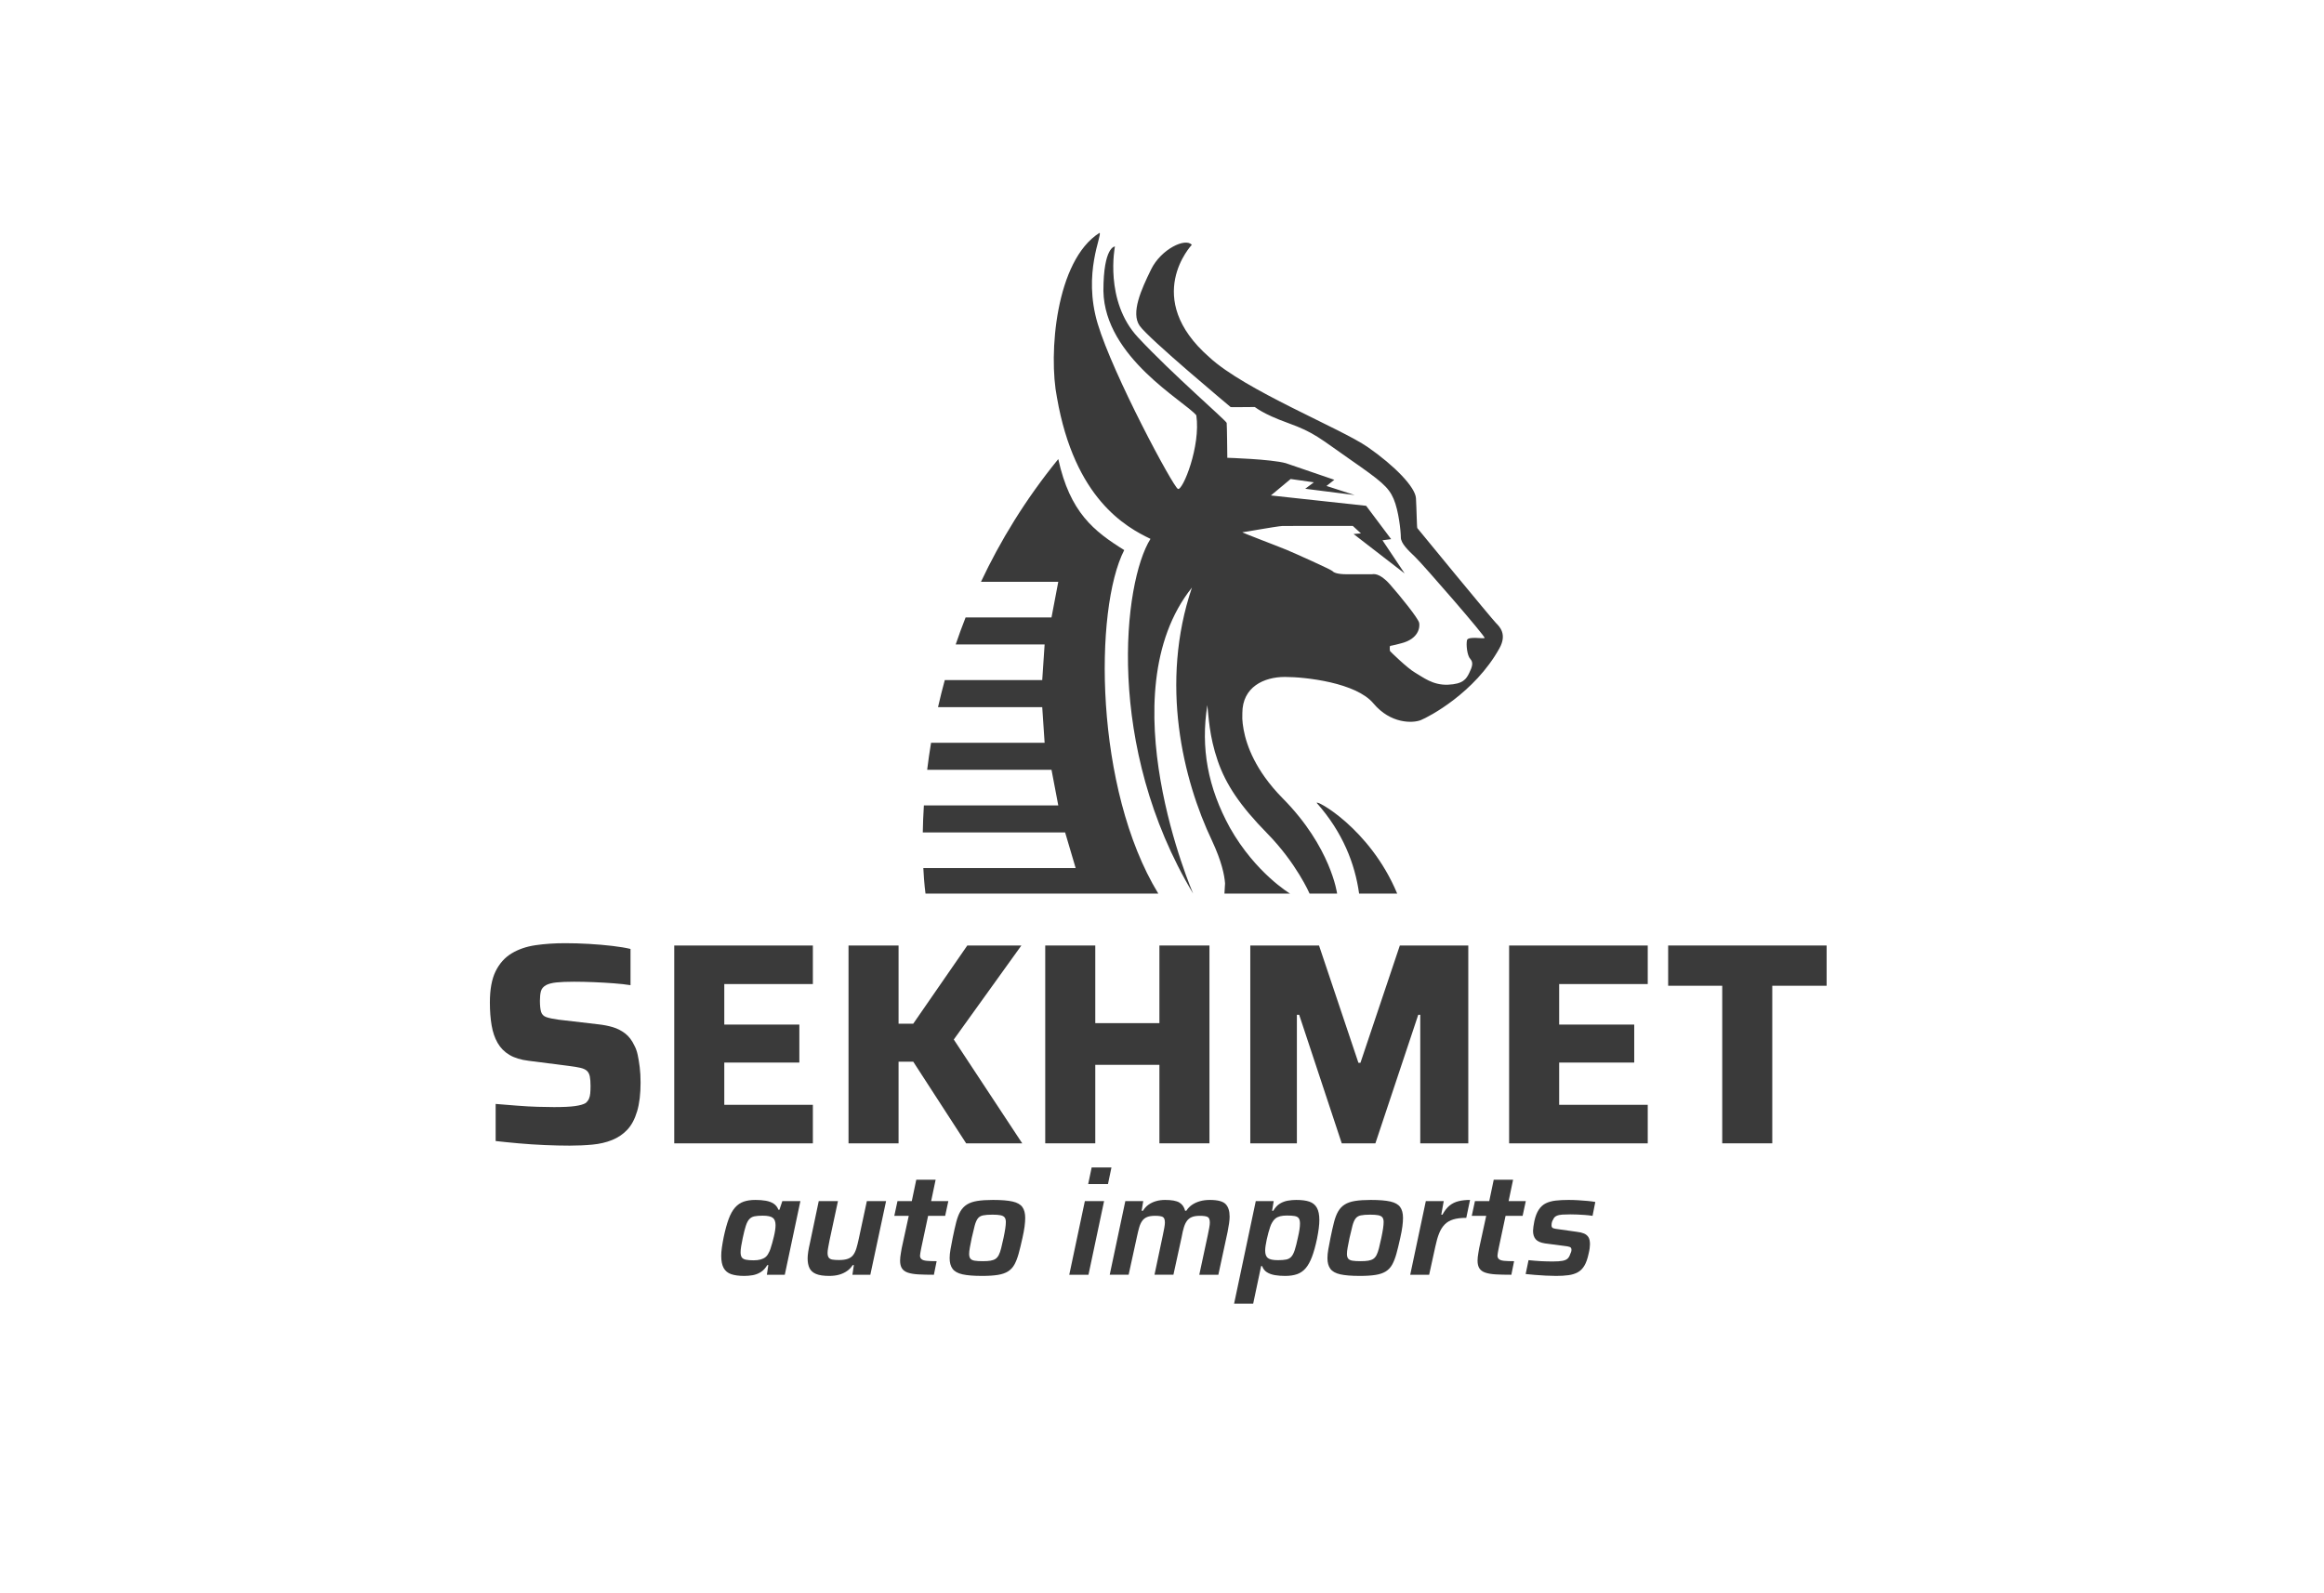 <?xml version="1.0" encoding="utf-8"?>
<!-- Generator: Adobe Illustrator 28.1.0, SVG Export Plug-In . SVG Version: 6.00 Build 0)  -->
<svg version="1.1" id="Layer_1" xmlns="http://www.w3.org/2000/svg" xmlns:xlink="http://www.w3.org/1999/xlink" x="0px" y="0px"
	 viewBox="0 0 6410.79 4395.78" style="enable-background:new 0 0 6410.79 4395.78;" xml:space="preserve">
<style type="text/css">
	.st0{fill:#3A3A3A;}
</style>
<g>
	<path class="st0" d="M3632.43,2215.61c71.68,80.98,105.25,167.56,116.69,249.82h105.01
		C3778.84,2284.62,3626.45,2203.65,3632.43,2215.61z"/>
	<path class="st0" d="M3101.19,1517.73c-83.74-52.07-149.56-103.75-181.95-251.07c-91.15,111.93-160.53,226.65-213.22,338.64h213.25
		l-18.7,98.32h-236.98c-9.88,25.1-18.96,49.97-27.31,74.55h245.3l-6.57,98.32h-268.84c-6.92,25.31-13.1,50.19-18.61,74.55h287.45
		l6.57,98.32h-313.26c-4.26,25.69-7.8,50.57-10.71,74.55h342.96l18.7,98.32h-370.75c-1.69,26.67-2.63,51.59-3.03,74.55h392.65
		l29.05,98.32h-420.2c2.28,45.03,5.99,70.37,5.99,70.37s517.71,0,642.12,0C3018.95,2176.24,3017.64,1680.56,3101.19,1517.73z"/>
	<path class="st0" d="M4126.62,1718.9c-10.19-10.19-215.61-259.51-216.95-261.85c-1.34-2.34-1.92-51.63-3.73-82.39
		c-1.81-30.75-58.8-89.55-132.97-141.11c-74.18-51.56-338.31-156.49-436.91-247.85c-187.25-163.73-48.47-310.17-48.47-310.17
		c-17.26-20.5-84.81,11.91-112.1,67.49c-27.29,55.59-56.45,119.9-31.9,155.56c24.55,35.65,249.71,223.19,250.93,224.4
		c1.21,1.21,63.5-0.48,66.41,0c2.91,0.49,19.39,17.94,92.1,44.11c72.71,26.18,87.25,42.17,171.6,100.83
		c84.35,58.66,105.68,75.62,119.73,108.58c14.06,32.96,19.87,89.68,19.87,106.16c0,16.48,19.87,35.39,40.23,54.78
		c20.36,19.39,194.54,219.66,190.81,222.72c-3.73,3.05-45.79-5.43-48.51,6.1c-2.71,11.53,0,42.06,9.16,51.9
		c9.16,9.84,5.09,22.05-3.05,38.67c-8.14,16.62-16.81,30.61-58.87,32.31c-42.06,1.7-69.24-21.16-90.62-33.38
		c-21.38-12.22-68.06-58.12-68.87-59.26c-0.81-1.14-1.46-12.69,0-13.99c1.46-1.3,3.29-0.08,30.91-7.65
		c48.01-12.17,51.95-44.39,49.32-56.56c-2.63-12.17-50.33-71.67-80.44-105.8c-30.11-34.12-46.84-28.1-50.18-28.1
		c-3.35,0-42.82,0-68.92,0c-26.1,0-36.13-4.68-39.48-8.7c-3.35-4.01-103.04-48.85-127.13-58.88
		c-24.09-10.04-125.76-48.31-121.25-48.31c4.52,0,89.4-15.85,110.68-17.38l193.74-0.04l22.46,20.52l-20.34,1.76l140.87,108.83
		l-5.63-8.42l-55.53-83.11l23.92-3.17l-24.29-32.38l-44.69-59.58l-0.01-0.01l-0.02,0l-140.61-15.29l-122.1-13.27l54.46-45.39
		l64.1,9.14l-23.88,17.79l34.5,4.38l101.87,12.94l-77.73-25.07l21.66-16.98l-116.63-39.95l-10.09-3.46
		c-1.93-0.84-4.3-1.65-7.05-2.41l-0.03-0.01l0,0c-40.26-11.26-161.41-14.89-161.41-14.89s-0.86-90.17-1.72-96.18
		c-0.86-6.01-151.14-135.68-244.74-236.16c-93.6-100.47-63.55-250.76-63.55-250.76s-31.77,0-31.77,122.8
		c3.44,183.77,224.13,304,256.28,343.08c12.63,85.19-37.54,208.4-50.64,203.16c-13.11-5.24-179.56-315.87-221.5-456.12
		c-41.94-140.24,13.94-246.02,5.12-250.43c-121.24,76.05-141.22,335.18-117.38,454.38c48.6,279.63,190.51,357.59,257.98,389.91
		c-75.32,119.88-126.18,572.8,117.64,978.67c0,0-238.49-549.72-3.32-844.29c-89.43,264.33-24.78,530.26,55.69,699.05
		c0.07,0.16,0.14,0.31,0.21,0.47c26.13,56.18,33.86,93.91,35.47,116.74c-0.67,9.85-1.24,19.23-1.68,28.04h57.29v0h91.29v0h4.77l0,0
		l27.51,0c0,0-94.58-56.08-165.48-181.13c-61.36-111.5-81.32-220.79-62.59-338.85c3.79,30.59,4.65,83.99,28.93,154.48
		c22.36,64.34,60.85,122.65,136.16,199.38c80.62,82.12,116.96,166.12,116.96,166.12h11.75h48.67h15.51
		c0,0-16.61-127.86-149.55-262.25c0,0,0,0,0,0c-19.66-19.87-35.9-39.34-49.35-58.12c-49.18-68.63-60.74-127.79-62.6-161.87
		c0.06-5,0.11-10.18,0.11-15.68c0-72.25,59.65-99.78,117.42-99.78s196.42,15.89,244.08,72.93c47.66,57.05,109.04,54.88,130.7,46.22
		c21.66-8.67,148.31-74.53,216.96-198.09C4157.87,1749.84,4136.81,1729.09,4126.62,1718.9z"/>
</g>
<g>
	<g>
		<path class="st0" d="M1571.14,3160.9c-21.16,0-44.03-0.53-68.63-1.59c-24.59-1.07-48.67-2.65-72.19-4.76
			c-23.54-2.11-44.56-4.23-63.07-6.35v-102.34c19.56,1.59,39.27,3.17,59.1,4.76c19.83,1.59,38.74,2.65,56.72,3.17
			c17.97,0.53,33.05,0.79,45.22,0.79c25.39,0,44.69-0.92,57.91-2.78c13.22-1.85,23.01-4.62,29.35-8.33c4.23-3.7,7.27-7.66,9.12-11.9
			c1.85-4.23,3.04-9.25,3.57-15.07c0.52-5.82,0.79-12.42,0.79-19.83c0-11.11-0.67-19.96-1.98-26.58
			c-1.33-6.61-3.97-11.76-7.94-15.47c-3.97-3.7-9.92-6.47-17.85-8.33c-7.93-1.85-18.25-3.57-30.94-5.16l-111.86-14.28
			c-21.69-2.64-39.41-8.06-53.15-16.26c-13.76-8.19-24.59-19.17-32.53-32.92c-7.93-13.75-13.49-30.01-16.66-48.79
			c-3.17-18.77-4.76-39.79-4.76-63.07c0-35.96,5.28-64.66,15.87-86.08c10.57-21.42,25.25-37.81,44.03-49.19
			c18.77-11.37,40.72-18.9,65.85-22.61c25.12-3.69,52.49-5.55,82.11-5.55c21.15,0,43.1,0.67,65.85,1.98
			c22.73,1.33,44.15,3.17,64.26,5.55c20.09,2.38,36.75,5.16,49.98,8.33v99.96c-13.23-2.11-28.7-3.83-46.41-5.16
			c-17.73-1.31-36.1-2.38-55.14-3.17c-19.04-0.79-37.03-1.19-53.95-1.19c-20.63,0-37.03,0.67-49.19,1.98
			c-12.17,1.33-21.69,3.84-28.56,7.54c-7.41,4.24-12.03,9.79-13.88,16.66c-1.86,6.88-2.78,15.61-2.78,26.18
			c0,13.23,1.06,23.4,3.18,30.54c2.11,7.14,6.87,12.03,14.28,14.68c7.4,2.65,18.77,5.03,34.11,7.14l108.68,12.69
			c14.8,1.59,28.43,4.24,40.86,7.93c12.42,3.71,23.8,9.52,34.11,17.45c10.31,7.93,18.9,19.31,25.78,34.11
			c3.69,6.88,6.61,15.21,8.73,24.99c2.11,9.79,3.97,21.02,5.55,33.72s2.38,26.97,2.38,42.84c0,31.21-3.17,57.52-9.52,78.94
			c-6.35,21.42-15.35,38.35-26.97,50.77c-11.64,12.43-25.66,21.95-42.05,28.56c-16.4,6.62-34.51,10.83-54.34,12.69
			C1614.37,3159.97,1593.35,3160.9,1571.14,3160.9z"/>
		<path class="st0" d="M1859.91,3154.55v-545.82h382.39v106.31h-244.35v111.86h207.06v104.72h-207.06v116.62h244.35v106.31H1859.91z
			"/>
		<path class="st0" d="M2340.66,3154.55v-545.82h138.04v215.79h40.46l149.15-215.79h149.15l-186.44,259.42l188.81,286.39h-154.7
			l-145.98-225.31h-40.46v225.31H2340.66z"/>
		<path class="st0" d="M2883.3,3154.55v-545.82h138.04v214.2h176.91v-214.2h138.04v545.82h-138.04v-216.58h-176.91v216.58H2883.3z"
			/>
		<path class="st0" d="M3448.94,3154.55v-545.82h189.61l108.69,323.68h5.55l108.69-323.68h188.81v545.82h-132.49v-354.62h-5.55
			l-118.21,354.62h-92.82l-117.41-354.62h-6.35v354.62H3448.94z"/>
		<path class="st0" d="M4162.94,3154.55v-545.82h382.39v106.31h-244.35v111.86h207.06v104.72h-207.06v116.62h244.35v106.31H4162.94z
			"/>
		<path class="st0" d="M4750.8,3154.55V2719.8h-149.15v-111.07h437.13v111.07h-149.94v434.75H4750.8z"/>
	</g>
</g>
<g>
	<path class="st0" d="M2053.29,3520.36c-14.88,0-26.97-1.59-36.27-4.78c-9.3-3.19-16.21-8.83-20.72-16.94
		c-4.52-8.1-6.78-19.33-6.78-33.68c0-6.64,0.6-14.21,1.79-22.72c1.2-8.5,2.85-18.07,4.98-28.7c4.25-20.19,8.83-36.93,13.75-50.22
		c4.91-13.28,10.76-23.77,17.53-31.48c6.78-7.71,14.68-13.15,23.71-16.34c9.03-3.19,19.93-4.78,32.68-4.78
		c10.36,0,19.79,0.73,28.29,2.19c8.5,1.46,15.74,4.12,21.72,7.97c5.98,3.85,10.42,9.5,13.35,16.94h2.79l7.97-23.91h49.82
		l-43.04,203.25h-49.42l3.99-26.7h-2.79c-5.32,8.77-11.43,15.28-18.33,19.53c-6.91,4.25-14.22,7.04-21.92,8.37
		C2068.7,3519.69,2061,3520.36,2053.29,3520.36z M2078.8,3477.32c7.44,0,13.81-0.73,19.13-2.19c5.31-1.46,9.77-3.59,13.35-6.38
		c3.58-2.79,6.44-6.44,8.57-10.96c1.86-2.92,3.65-6.91,5.38-11.95c1.72-5.04,3.39-10.49,4.98-16.34c1.59-5.84,3.12-11.76,4.58-17.74
		c1.46-5.98,2.59-11.69,3.39-17.14c0.8-5.44,1.2-10.16,1.2-14.15c0-9.83-2.59-16.67-7.77-20.53c-5.18-3.85-14.42-5.78-27.7-5.78
		c-9.3,0-16.87,0.6-22.72,1.79c-5.85,1.19-10.63,3.85-14.35,7.97c-3.72,4.12-6.91,10.3-9.56,18.53c-2.66,8.24-5.45,19.27-8.37,33.08
		c-1.86,8.77-3.33,16.41-4.38,22.92c-1.06,6.51-1.59,12.02-1.59,16.54c0,6.37,1.13,11.16,3.39,14.35c2.25,3.19,6.11,5.32,11.56,6.38
		C2063.32,3476.79,2070.29,3477.32,2078.8,3477.32z"/>
	<path class="st0" d="M2287.23,3520.36c-15.41,0-27.44-1.79-36.07-5.38c-8.64-3.59-14.68-8.97-18.13-16.14
		c-3.46-7.17-5.18-16.07-5.18-26.7c0-5.04,0.53-11.16,1.59-18.33c1.06-7.17,2.52-14.61,4.38-22.32l24.71-117.57h53.01l-23.51,109.6
		c-1.33,6.91-2.53,13.29-3.59,19.13c-1.06,5.85-1.59,10.5-1.59,13.95c0,5.85,1.06,10.23,3.19,13.15c2.12,2.93,5.51,4.78,10.16,5.58
		c4.64,0.8,10.82,1.2,18.53,1.2c9.82,0,17.87-1.13,24.11-3.39c6.24-2.25,11.16-5.78,14.74-10.56c3.59-4.78,6.51-10.89,8.77-18.33
		c2.25-7.44,4.45-16.2,6.58-26.3l22.32-104.02h53.01l-43.44,203.25h-49.42l3.99-26.7h-3.19c-4.25,6.64-9.56,12.16-15.94,16.54
		c-6.38,4.38-13.55,7.71-21.52,9.96C2306.76,3519.23,2297.59,3520.36,2287.23,3520.36z"/>
	<path class="st0" d="M2576.16,3517.17c-16.74,0-30.95-0.33-42.64-1c-11.7-0.66-21.32-2.25-28.89-4.78
		c-7.57-2.52-13.09-6.44-16.54-11.76c-3.46-5.31-5.18-12.49-5.18-21.52c0-3.19,0.2-6.51,0.6-9.96c0.4-3.45,0.93-7.1,1.59-10.96
		c0.66-3.85,1.4-8.17,2.19-12.95l19.53-89.67h-39.86l8.77-40.65h39.45l12.36-58.98h53.4l-12.36,58.98h47.43l-8.77,40.65h-47.03
		l-18.33,86.08c-0.27,1.33-0.74,3.65-1.4,6.98c-0.67,3.33-1.26,6.64-1.79,9.96c-0.54,3.33-0.8,5.65-0.8,6.98
		c0,3.99,1.4,7.17,4.19,9.57c2.79,2.39,7.5,3.92,14.15,4.58c6.64,0.67,15.8,1,27.5,1L2576.16,3517.17z"/>
	<path class="st0" d="M2708.87,3520.36c-23.11,0-41.12-1.46-54-4.38c-12.89-2.92-21.99-8.03-27.3-15.34
		c-5.32-7.31-7.97-17.07-7.97-29.29c0-7.17,0.8-15.28,2.39-24.31c1.59-9.03,3.59-19.53,5.98-31.49c3.45-17,6.71-31.49,9.77-43.44
		c3.05-11.96,6.91-21.92,11.56-29.89c4.65-7.97,10.69-14.28,18.14-18.93c7.43-4.65,16.94-7.9,28.5-9.77
		c11.56-1.86,25.97-2.79,43.24-2.79c23.11,0,41.11,1.46,54,4.38c12.88,2.93,21.92,8.04,27.1,15.35c5.18,7.31,7.77,17.2,7.77,29.69
		c0,7.17-0.6,15.28-1.79,24.31c-1.2,9.04-3.13,19.4-5.78,31.09c-3.72,17.01-7.24,31.49-10.56,43.44
		c-3.33,11.96-7.17,21.92-11.56,29.89c-4.38,7.97-10.23,14.29-17.53,18.93c-7.31,4.65-16.74,7.91-28.3,9.77
		C2740.96,3519.43,2726.41,3520.36,2708.87,3520.36z M2710.87,3479.71c8.77,0,15.94-0.46,21.52-1.4c5.58-0.93,10.16-2.59,13.75-4.98
		c3.59-2.39,6.58-5.91,8.97-10.56c2.39-4.65,4.58-10.89,6.58-18.73c1.99-7.83,4.19-17.34,6.58-28.5
		c2.12-10.09,3.72-18.73,4.78-25.91c1.06-7.17,1.59-13.15,1.59-17.93c0-5.58-1.13-9.83-3.39-12.75c-2.26-2.92-6.05-4.91-11.36-5.98
		c-5.32-1.06-12.75-1.59-22.32-1.59c-10.9,0-19.53,0.67-25.9,1.99c-6.38,1.33-11.23,4.25-14.55,8.77
		c-3.32,4.52-6.11,10.96-8.37,19.33c-2.26,8.37-4.98,19.73-8.17,34.08c-2.13,10.36-3.85,19.13-5.18,26.3
		c-1.33,7.17-1.99,13.15-1.99,17.93c0,5.58,1.13,9.83,3.39,12.75c2.25,2.93,6.11,4.85,11.56,5.78
		C2693.79,3479.25,2701.3,3479.71,2710.87,3479.71z"/>
	<path class="st0" d="M2949.58,3517.17l43.04-203.25h53.01l-43.04,203.25H2949.58z M3001.79,3266.89l9.57-45.83h54.6l-9.57,45.83
		H3001.79z"/>
	<path class="st0" d="M3061.17,3517.17l43.04-203.25h49.42l-4.38,26.7h3.59c4.25-6.91,9.37-12.49,15.34-16.74
		c5.98-4.25,12.82-7.5,20.52-9.77c7.71-2.25,16.07-3.39,25.11-3.39c18.33,0,31.49,2.39,39.46,7.17
		c7.97,4.78,13.28,12.36,15.94,22.72h3.19c4.51-6.91,9.96-12.49,16.34-16.74c6.38-4.25,13.61-7.5,21.72-9.77
		c8.1-2.25,17.07-3.39,26.9-3.39c21.52,0,36,3.79,43.44,11.36c7.43,7.57,11.16,19.2,11.16,34.87c0,5.05-0.54,11.3-1.59,18.73
		c-1.06,7.44-2.39,15.14-3.99,23.11l-25.51,118.36h-52.6l23.51-109.6c1.59-7.43,2.92-14.15,3.98-20.13
		c1.06-5.98,1.59-10.69,1.59-14.15c0-8.5-2.13-13.75-6.37-15.74c-4.25-1.99-11.3-2.99-21.12-2.99c-9.04,0-16.34,1.13-21.92,3.39
		c-5.58,2.26-10.1,5.72-13.55,10.36c-3.46,4.65-6.31,10.63-8.57,17.93c-2.26,7.31-4.32,16.28-6.18,26.9l-22.72,104.02h-52.21
		l23.11-109.6c1.59-7.43,2.92-14.15,3.99-20.13c1.06-5.98,1.59-10.69,1.59-14.15c0-8.5-2.06-13.75-6.18-15.74
		c-4.12-1.99-11.1-2.99-20.92-2.99c-9.04,0-16.34,1.13-21.92,3.39c-5.58,2.26-10.1,5.78-13.55,10.56
		c-3.46,4.78-6.25,10.9-8.37,18.33c-2.13,7.44-4.25,16.21-6.37,26.3l-22.72,104.02H3061.17z"/>
	<path class="st0" d="M3404.3,3596.88l59.78-282.96h49.42l-4.38,26.7h3.19c5.31-9.03,11.42-15.6,18.33-19.73
		c6.91-4.12,14.21-6.84,21.92-8.17c7.7-1.32,15.41-1.99,23.11-1.99c15.15,0,27.3,1.59,36.47,4.78c9.16,3.19,16,8.84,20.52,16.94
		c4.51,8.11,6.78,19.33,6.78,33.68c0,6.64-0.54,14.22-1.59,22.72c-1.07,8.51-2.66,18.07-4.78,28.7
		c-4.25,20.2-8.91,36.93-13.95,50.22c-5.05,13.29-10.9,23.78-17.54,31.49c-6.64,7.71-14.55,13.15-23.71,16.34
		c-9.16,3.19-20.13,4.78-32.88,4.78c-10.36,0-19.8-0.74-28.3-2.19c-8.51-1.46-15.81-4.12-21.92-7.97
		c-6.12-3.85-10.5-9.5-13.15-16.94h-2.79l-21.92,103.62H3404.3z M3525.06,3476.92c9.57,0,17.27-0.6,23.11-1.79
		c5.84-1.2,10.56-3.85,14.15-7.97c3.59-4.12,6.71-10.29,9.36-18.53c2.65-8.23,5.44-19.26,8.37-33.08
		c2.12-9.03,3.65-16.74,4.58-23.11c0.93-6.38,1.4-11.82,1.4-16.34c0-6.64-1.13-11.56-3.39-14.75c-2.26-3.19-6.05-5.24-11.36-6.18
		c-5.32-0.93-12.35-1.4-21.12-1.4c-7.44,0-13.75,0.67-18.93,1.99c-5.18,1.33-9.56,3.46-13.15,6.37c-3.59,2.93-6.58,6.64-8.97,11.16
		c-1.86,2.93-3.65,6.91-5.38,11.95c-1.73,5.05-3.39,10.5-4.98,16.34c-1.59,5.85-3.06,11.83-4.38,17.93
		c-1.33,6.12-2.39,11.83-3.19,17.14c-0.8,5.32-1.2,9.96-1.2,13.95c0,9.83,2.52,16.68,7.57,20.52
		C3502.6,3475,3511.77,3476.92,3525.06,3476.92z"/>
	<path class="st0" d="M3751.03,3520.36c-23.11,0-41.12-1.46-54-4.38c-12.89-2.92-21.99-8.03-27.3-15.34
		c-5.32-7.31-7.97-17.07-7.97-29.29c0-7.17,0.8-15.28,2.39-24.31c1.59-9.03,3.59-19.53,5.98-31.49c3.45-17,6.71-31.49,9.77-43.44
		c3.05-11.96,6.91-21.92,11.56-29.89c4.65-7.97,10.69-14.28,18.14-18.93c7.43-4.65,16.94-7.9,28.5-9.77
		c11.56-1.86,25.97-2.79,43.24-2.79c23.11,0,41.11,1.46,54,4.38c12.88,2.93,21.92,8.04,27.1,15.35c5.18,7.31,7.77,17.2,7.77,29.69
		c0,7.17-0.6,15.28-1.79,24.31c-1.2,9.04-3.13,19.4-5.78,31.09c-3.72,17.01-7.24,31.49-10.56,43.44
		c-3.33,11.96-7.17,21.92-11.56,29.89c-4.38,7.97-10.23,14.29-17.53,18.93c-7.31,4.65-16.74,7.91-28.3,9.77
		C3783.11,3519.43,3768.57,3520.36,3751.03,3520.36z M3753.02,3479.71c8.77,0,15.94-0.46,21.52-1.4c5.58-0.93,10.16-2.59,13.75-4.98
		c3.59-2.39,6.58-5.91,8.97-10.56c2.39-4.65,4.58-10.89,6.58-18.73c1.99-7.83,4.19-17.34,6.58-28.5
		c2.12-10.09,3.72-18.73,4.78-25.91c1.06-7.17,1.59-13.15,1.59-17.93c0-5.58-1.13-9.83-3.39-12.75c-2.26-2.92-6.05-4.91-11.36-5.98
		c-5.32-1.06-12.75-1.59-22.32-1.59c-10.9,0-19.53,0.67-25.91,1.99c-6.38,1.33-11.23,4.25-14.55,8.77
		c-3.32,4.52-6.11,10.96-8.37,19.33c-2.26,8.37-4.98,19.73-8.17,34.08c-2.13,10.36-3.85,19.13-5.18,26.3
		c-1.33,7.17-1.99,13.15-1.99,17.93c0,5.58,1.13,9.83,3.39,12.75c2.25,2.93,6.11,4.85,11.56,5.78
		C3735.95,3479.25,3743.46,3479.71,3753.02,3479.71z"/>
	<path class="st0" d="M3890.12,3517.17l43.04-203.25h49.42l-6.78,37.46h3.19c6.11-11.16,12.75-19.59,19.93-25.31
		c7.17-5.71,15.41-9.7,24.71-11.96c9.3-2.25,19.79-3.39,31.49-3.39l-10.36,49.42c-14.35,0-26.3,1.46-35.87,4.38
		c-9.57,2.93-17.47,7.57-23.71,13.95c-6.25,6.37-11.36,14.55-15.35,24.51c-3.98,9.96-7.44,21.99-10.36,36.07l-17.14,78.11H3890.12z"
		/>
	<path class="st0" d="M4169.09,3517.17c-16.74,0-30.95-0.33-42.64-1c-11.7-0.66-21.32-2.25-28.89-4.78
		c-7.57-2.52-13.09-6.44-16.54-11.76c-3.46-5.31-5.18-12.49-5.18-21.52c0-3.19,0.2-6.51,0.6-9.96c0.4-3.45,0.93-7.1,1.59-10.96
		c0.66-3.85,1.4-8.17,2.19-12.95l19.53-89.67h-39.86l8.77-40.65h39.45l12.36-58.98h53.4l-12.36,58.98h47.43l-8.77,40.65h-47.03
		l-18.33,86.08c-0.27,1.33-0.73,3.65-1.4,6.98c-0.67,3.33-1.26,6.64-1.79,9.96c-0.54,3.33-0.8,5.65-0.8,6.98
		c0,3.99,1.4,7.17,4.19,9.57c2.79,2.39,7.5,3.92,14.15,4.58c6.64,0.67,15.8,1,27.5,1L4169.09,3517.17z"/>
	<path class="st0" d="M4292.63,3520.36c-8.77,0-18.33-0.27-28.69-0.8c-10.36-0.54-20.33-1.2-29.89-1.99
		c-9.57-0.8-18.07-1.59-25.51-2.39l7.97-38.26c5.84,0.54,11.69,1.06,17.54,1.59c5.84,0.53,11.56,0.93,17.14,1.2
		c5.58,0.27,11.02,0.47,16.34,0.6c5.31,0.14,10.62,0.2,15.94,0.2c11.42,0,20.32-0.6,26.7-1.79c6.37-1.2,11.09-3.25,14.15-6.18
		c3.05-2.92,5.38-6.91,6.98-11.96c1.06-2.12,1.92-4.19,2.59-6.18c0.66-1.99,1-4.05,1-6.18c0-3.99-1.59-6.58-4.78-7.77
		c-3.19-1.2-8.64-2.19-16.34-2.99l-51.81-6.77c-12.22-1.86-20.79-5.64-25.71-11.36c-4.92-5.71-7.37-13.48-7.37-23.31
		c0-2.65,0.33-6.44,1-11.36c0.66-4.91,1.52-10.02,2.59-15.34c2.92-13.28,7.04-23.91,12.35-31.88c5.31-7.97,11.82-13.81,19.53-17.53
		c7.71-3.72,16.74-6.18,27.1-7.37c10.36-1.2,22.18-1.79,35.47-1.79c8.5,0,17.34,0.27,26.5,0.8c9.17,0.54,17.93,1.2,26.3,1.99
		c8.37,0.8,15.34,1.73,20.92,2.79l-7.57,38.26c-7.17-1.06-14.35-1.86-21.52-2.39c-7.17-0.53-14.15-0.93-20.92-1.2
		c-6.78-0.26-13.09-0.4-18.93-0.4c-8.24,0-15.54,0.2-21.92,0.6c-6.38,0.4-11.76,1.59-16.14,3.59c-4.38,1.99-7.51,5.38-9.36,10.16
		c-1.33,1.86-2.39,4.12-3.19,6.78c-0.8,2.66-1.2,5.72-1.2,9.17c0,3.98,1.46,6.57,4.38,7.77c2.92,1.2,8.1,2.19,15.54,2.99l50.61,7.17
		c7.44,0.8,13.81,2.33,19.13,4.58c5.31,2.26,9.37,5.65,12.16,10.16c2.79,4.52,4.19,11.03,4.19,19.53c0,2.66-0.27,6.25-0.8,10.76
		c-0.54,4.52-1.46,9.43-2.79,14.74c-2.93,14.09-6.84,25.24-11.76,33.48c-4.92,8.24-11.03,14.35-18.33,18.33
		c-7.31,3.99-15.88,6.64-25.71,7.97C4316.67,3519.69,4305.38,3520.36,4292.63,3520.36z"/>
</g>
</svg>
